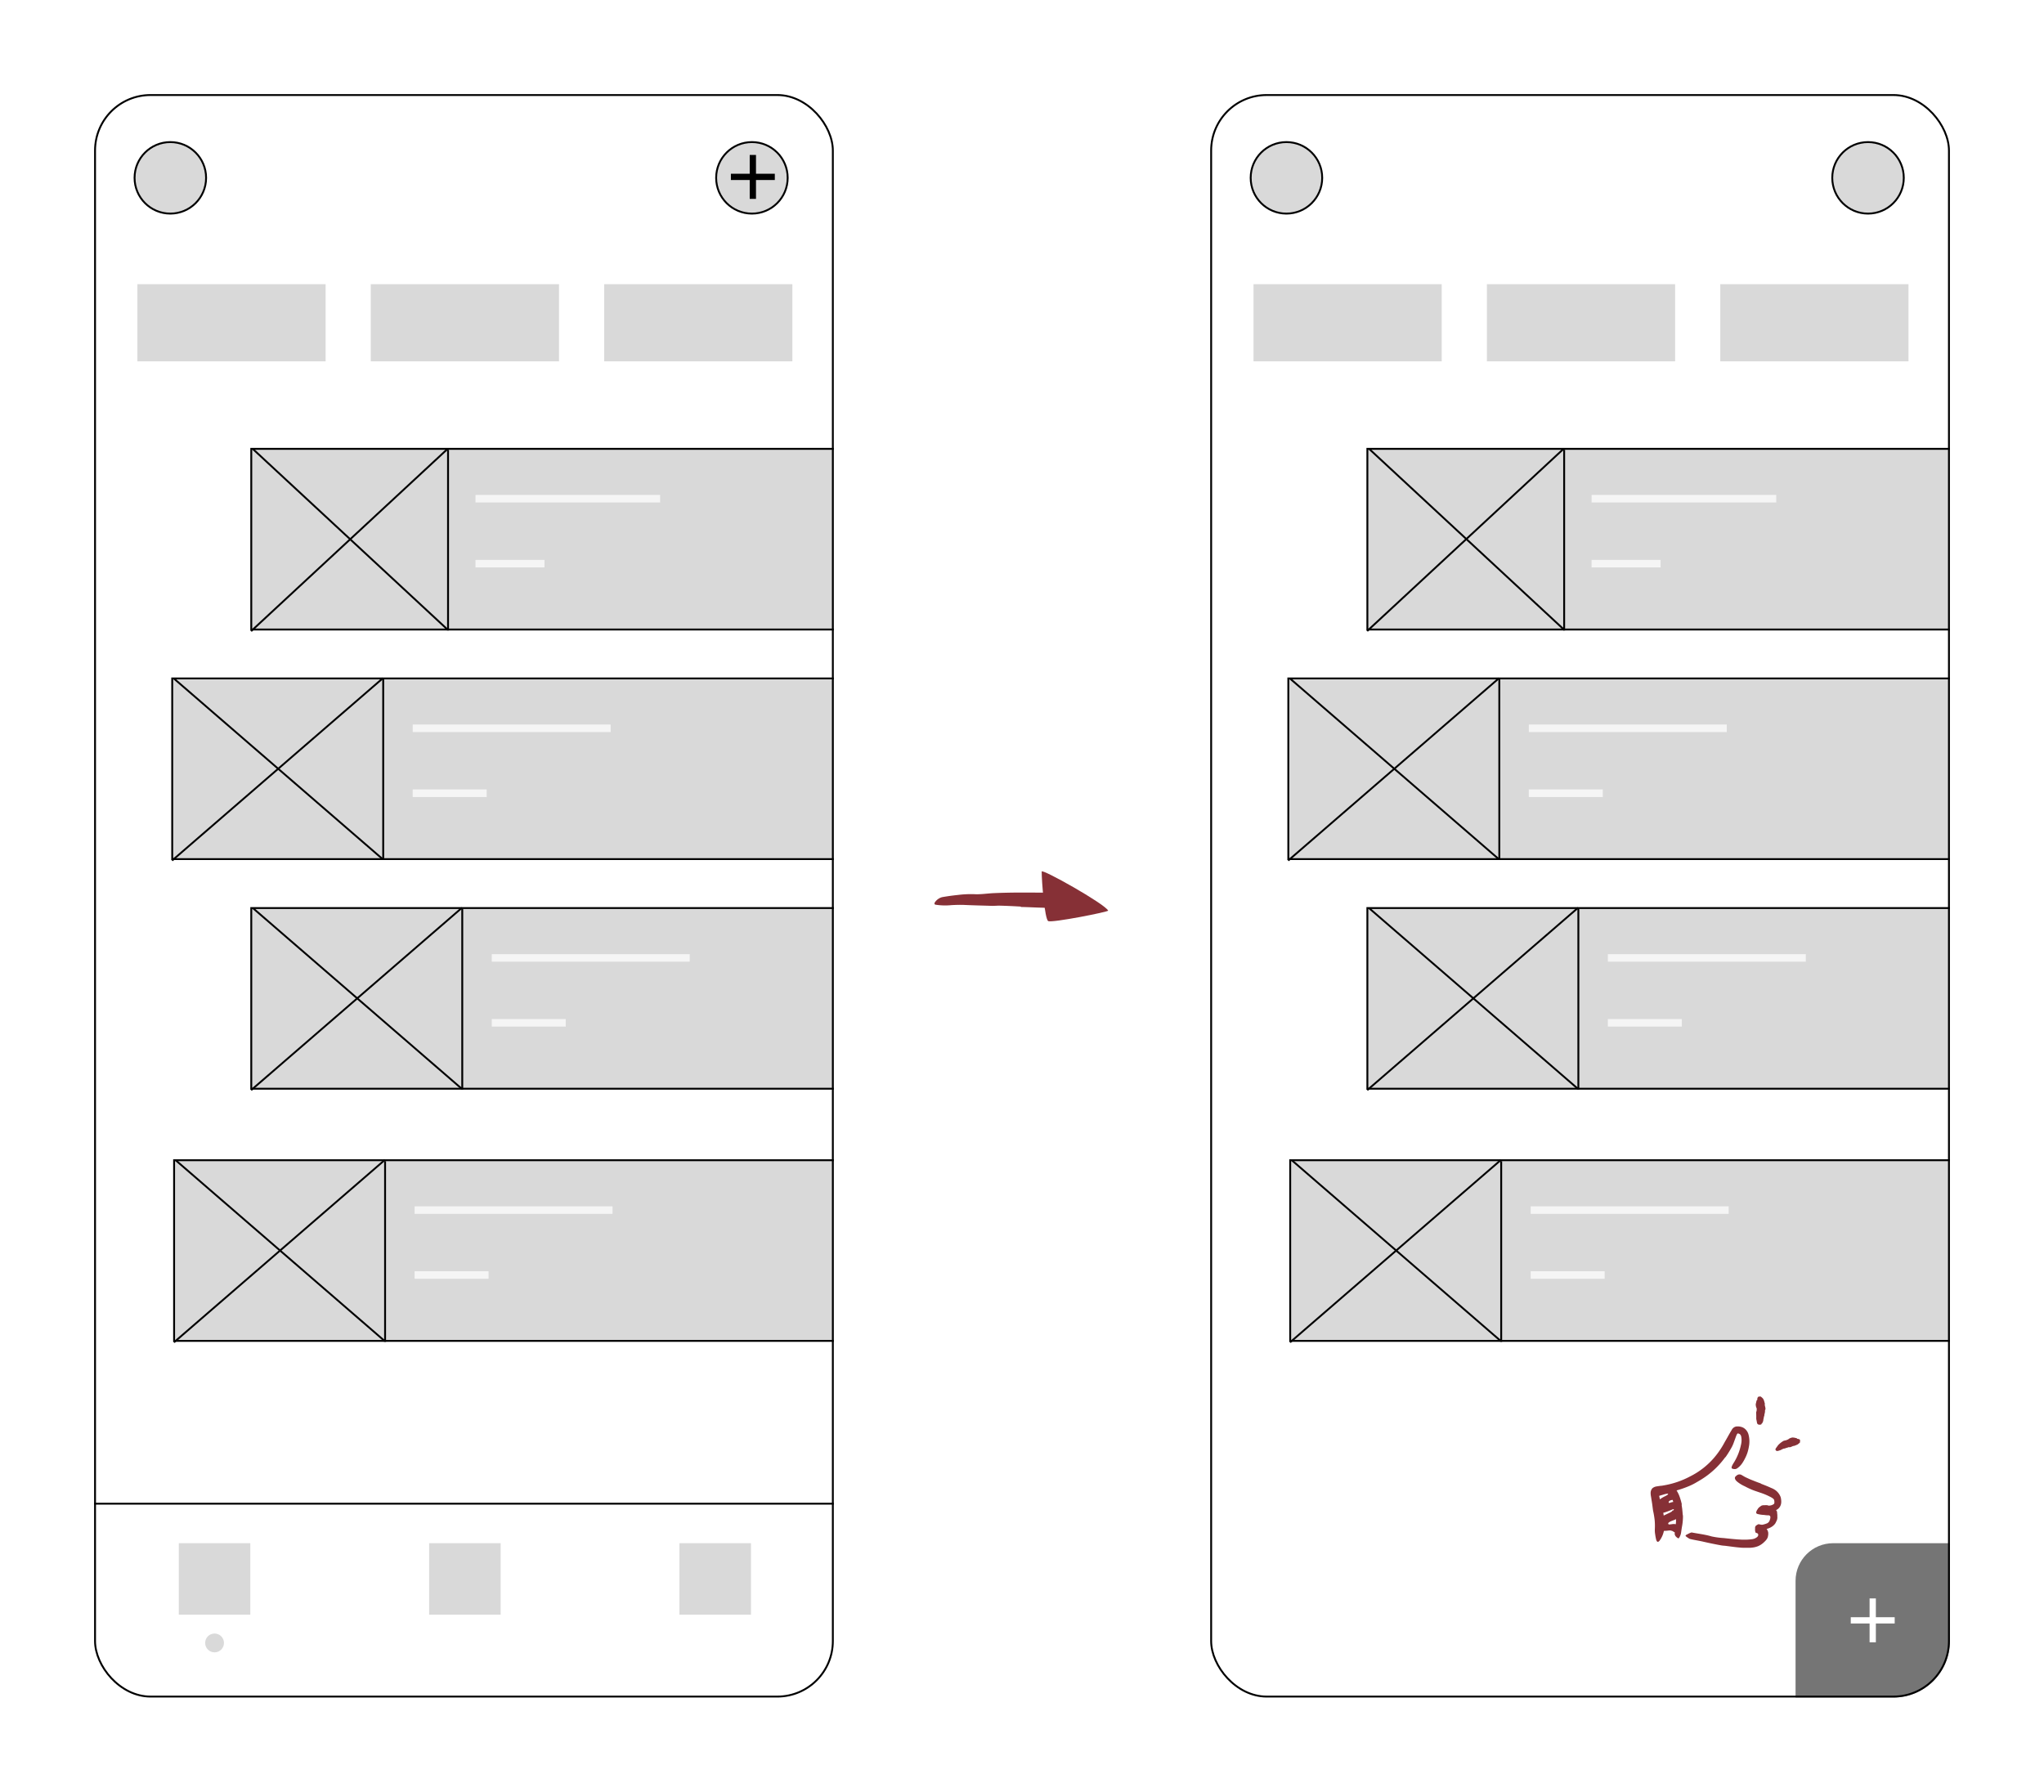 <svg xmlns="http://www.w3.org/2000/svg" width="1086" height="952" fill="none"><g filter="url(#a)"><g clip-path="url(#b)"><rect width="393" height="852" x="50" y="46" fill="#fff" rx="30"/><circle cx="90.5" cy="90.5" r="19" fill="#D9D9D9" stroke="#000"/><circle cx="399.5" cy="90.5" r="19" fill="#D9D9D9" stroke="#000"/><path stroke="#000" d="M49.994 795h393.012"/><path fill="#D9D9D9" d="M95 816h38v38H95zm133 0h38v38h-38zm133 0h38v38h-38z"/><circle cx="114" cy="869" r="5" fill="#D9D9D9"/><path fill="#D9D9D9" d="M73 147h100v41H73zm124 0h100v41H197zm124 0h100v41H321z"/><path fill="#D9D9D9" stroke="#000" d="M133.5 234.5h359v96h-359v-96z"/><path stroke="#000" d="M238.051 235v96"/><path stroke="#000" d="M0-.5h141.148" transform="scale(1.037 .962) rotate(45 -230.254 278.27)"/><path stroke="#000" d="M0-.5h142.618" transform="scale(-1.037 -.962) rotate(-45 -408.23 154.95)"/><path stroke="#F5F5F5" stroke-width="4" d="M252.641 261h98.089m-98.097 34.5h36.662"/><path fill="#D9D9D9" stroke="#000" d="M91.5 356.5h385v96h-385v-96z"/><path stroke="#000" d="M203.602 357v96"/><path stroke="#000" d="M0-.5h146.714" transform="matrix(.756 .654 -.756 .654 92.156 357)"/><path stroke="#000" d="M0-.5h148.242" transform="matrix(-.756 .654 -.756 -.654 203.102 356)"/><path stroke="#F5F5F5" stroke-width="4" d="M219.281 383h105.175m-105.183 34.5h39.31"/><path fill="#D9D9D9" stroke="#000" d="M133.5 478.5h385v96h-385v-96z"/><path stroke="#000" d="M245.602 479v96"/><path stroke="#000" d="M0-.5h146.714" transform="matrix(.756 .654 -.756 .654 134.156 479)"/><path stroke="#000" d="M0-.5h148.242" transform="matrix(-.756 .654 -.756 -.654 245.102 478)"/><path stroke="#F5F5F5" stroke-width="4" d="M261.281 505h105.175m-105.183 34.5h39.31"/><path fill="#D9D9D9" stroke="#000" d="M92.5 612.5h385v96h-385v-96z"/><path stroke="#000" d="M204.602 613v96"/><path stroke="#000" d="M0-.5h146.714" transform="matrix(.756 .654 -.756 .654 93.156 613)"/><path stroke="#000" d="M0-.5h148.242" transform="matrix(-.756 .654 -.756 -.654 204.102 612)"/><path stroke="#F5F5F5" stroke-width="4" d="M220.281 639h105.175m-105.183 34.5h39.31"/><mask id="c" width="40" height="40" x="382" y="837" maskUnits="userSpaceOnUse" style="mask-type:alpha"><path fill="#D9D9D9" d="M382 837h40v40h-40z"/></mask><g mask="url(#c)"><path fill="#fff" d="M400.333 858.666h-10v-3.333h10v-10h3.334v10h10v3.333h-10v10h-3.334v-10z"/></g><mask id="d" width="40" height="40" x="380" y="70" maskUnits="userSpaceOnUse" style="mask-type:alpha"><path fill="#D9D9D9" d="M380 70h40v40h-40z"/></mask><g mask="url(#d)"><path fill="#000" d="M398.333 91.666h-10v-3.333h10v-10h3.334v10h10v3.333h-10v10h-3.334v-10z"/></g></g><rect width="392" height="851" x="50.5" y="46.5" stroke="#000" rx="29.5"/><g clip-path="url(#e)"><rect width="393" height="852" x="643" y="46" fill="#fff" rx="30"/><circle cx="683.5" cy="90.5" r="19" fill="#D9D9D9" stroke="#000"/><circle cx="992.5" cy="90.5" r="19" fill="#D9D9D9" stroke="#000"/><path fill="#D9D9D9" d="M666 147h100v41H666zm124 0h100v41H790zm124 0h100v41H914z"/><path fill="#D9D9D9" stroke="#000" d="M726.5 234.5h359v96h-359v-96z"/><path stroke="#000" d="M831.051 235v96"/><path stroke="#000" d="M0-.5h141.148" transform="scale(1.037 .962) rotate(45 55.74 968.72)"/><path stroke="#000" d="M0-.5h142.618" transform="matrix(-.733 .68 -.733 -.68 830.551 234)"/><path stroke="#F5F5F5" stroke-width="4" d="M845.641 261h98.089m-98.097 34.5h36.662"/><path fill="#D9D9D9" stroke="#000" d="M684.5 356.5h385v96h-385v-96z"/><path stroke="#000" d="M796.602 357v96"/><path stroke="#000" d="M0-.5h146.714" transform="matrix(.756 .654 -.756 .654 685.156 357)"/><path stroke="#000" d="M0-.5h148.242" transform="matrix(-.756 .654 -.756 -.654 796.102 356)"/><path stroke="#F5F5F5" stroke-width="4" d="M812.281 383h105.175m-105.183 34.5h39.31"/><path fill="#D9D9D9" stroke="#000" d="M726.5 478.5h385v96h-385v-96z"/><path stroke="#000" d="M838.602 479v96"/><path stroke="#000" d="M0-.5h146.714" transform="matrix(.756 .654 -.756 .654 727.156 479)"/><path stroke="#000" d="M0-.5h148.242" transform="matrix(-.756 .654 -.756 -.654 838.102 478)"/><path stroke="#F5F5F5" stroke-width="4" d="M854.281 505h105.175m-105.183 34.5h39.31"/><path fill="#D9D9D9" stroke="#000" d="M685.5 612.5h385v96h-385v-96z"/><path stroke="#000" d="M797.602 613v96"/><path stroke="#000" d="M0-.5h146.714" transform="matrix(.756 .654 -.756 .654 686.156 613)"/><path stroke="#000" d="M0-.5h148.242" transform="matrix(-.756 .654 -.756 -.654 797.102 612)"/><path stroke="#F5F5F5" stroke-width="4" d="M813.281 639h105.175m-105.183 34.5h39.31"/><path fill="#757575" d="M954 836c0-11.046 8.954-20 20-20h62v82h-82v-62z"/><mask id="f" width="40" height="40" x="975" y="837" maskUnits="userSpaceOnUse" style="mask-type:alpha"><path fill="#D9D9D9" d="M975 837h40v40h-40z"/></mask><g mask="url(#f)"><path fill="#fff" d="M993.333 858.666h-10v-3.333h10v-10h3.334v10h10.003v3.333h-10.003v10h-3.334v-10z"/></g><path fill="#863036" d="M888.97 798.687a4.19 4.19 0 0 0 .45-.85.345.345 0 0 1 .12 0c.121-.037.238-.084.35-.14.19-.16-.11.11-.16.28 0 0-.11-.06-.29-.08h-.22c-.322.069-.637.17-.94.3a37.4 37.4 0 0 1-3.93 1.48 6.296 6.296 0 0 1-3.1.1 4.111 4.111 0 0 1-.86-.37 2.394 2.394 0 0 1-.91-1 4.204 4.204 0 0 1 .06-3c.177-.399.402-.775.67-1.12.3-.33.61-.65 1-1a14.01 14.01 0 0 1 3.4-2.21c.305-.144.602-.305.89-.48.23-.14.54-.31.53-.36a.6.6 0 0 0 .16-.24.437.437 0 0 1 .07-.11l.05-.19.06-.26h.18c.083-.023.163-.053.24-.09-.071.1-.132.207-.18.32 0 .05-.06 0-.17 0a8.332 8.332 0 0 0-2.51.47c-.93.27-1.88.56-2.88.81-.63.15-.78-.36-.54-1.13a4.503 4.503 0 0 1 2-2.48 17.12 17.12 0 0 1 1.6-.75 7.588 7.588 0 0 1 2-.53 4.237 4.237 0 0 1 1.57.1 3.44 3.44 0 0 1 1.1.51c.413.277.756.647 1 1.08.362.657.535 1.401.5 2.15a4.986 4.986 0 0 1-.09.73 3.792 3.792 0 0 1-.19.67c-.09.25-.19.5-.3.74a6.714 6.714 0 0 1-.4.64l-.22.3-.05-.13-.15.12h-.26c-.38.071-.755.171-1.12.3-.66.21-1 .72-.91 1.14.08.21.36.19.55.15l.55-.16a6.04 6.04 0 0 1 1.31-.32h.45c.36 0 .5.06.75.1.263.049.521.123.77.22.283.089.552.217.8.38.272.171.52.376.74.61.582.692.885 1.577.85 2.48a6.724 6.724 0 0 1-.94 3.22 6.804 6.804 0 0 1-1 1.35c-.12.11-.19.21-.34.33-.15.12-.3.24-.42.32a7.137 7.137 0 0 1-.7.39c-.73.32-1.37.51-2.11.84a5.71 5.71 0 0 0-1 .54c-.3.19-.65.52-.47.89.18.37.57.29.9.27.33-.02.7-.08 1-.12a6.158 6.158 0 0 1 1.61-.05h.2l.21.09c.293.115.571.263.83.44a3.16 3.16 0 0 1 1.45 1.94 1.666 1.666 0 0 1-.63 1.35c-.175.183-.365.35-.57.5a1.54 1.54 0 0 1-1.14.14 2.78 2.78 0 0 1-1.15-.46 2.043 2.043 0 0 0-.62-.35l-.17-.07h-.09l-.3-.09a1.375 1.375 0 0 0-.7-.1c-.28 0-.53 0-.88.06-.663.085-1.331.135-2 .15a6.784 6.784 0 0 1-.83-.06c-.22 0-.48-.08-.65-.13a4.5 4.5 0 0 1-.89-.34 2.994 2.994 0 0 1-.55-.3 2.907 2.907 0 0 1-.63-.53 2.517 2.517 0 0 1-.54-1.06 3.125 3.125 0 0 1-.12-1l.1-.77c.031-.472.194-.926.47-1.31.096-.182.221-.348.37-.49.16-.16.29-.32.47-.48l.55-.51c.23-.16.5-.31.74-.47.24-.16.53-.32.8-.48.28-.171.571-.325.87-.46l1.87-.89.94-.46.61-.32c.075-.029.152-.052.23-.07l.25.36c.173.231.36.452.56.66l.15.16-1.09-1.18c.295-.207.541-.477.72-.79l.24.16z"/><path fill="#863036" d="m893.45 795.517.33 2.27c.07.77.16 1.53.21 2.29 0 .56.18 1.09.19 1.65a30.09 30.09 0 0 1-.59 5.85c-.13.86-.26 1.71-.38 2.56a6.869 6.869 0 0 1-1.18 3.14c-.23.29-.75 0-1.25-.47a2.712 2.712 0 0 1-1-1.66c.077-1.96.297-3.912.66-5.84.098-1.241.051-2.49-.14-3.72-.06-.69-.11-1.38-.21-2.06-.1-.68-.18-1.38-.31-2.07-.13-.85-.35-1.68-.55-2.52a21.92 21.92 0 0 0-1.2-3.7 17.699 17.699 0 0 0-1.76-2.46c-.13-.18-.29-.33-.41-.52-.42-.7-.3-1.06.51-1.75.19-.15.36-.32.56-.46a1.55 1.55 0 0 1 1.94-.08c.409.307.796.641 1.16 1 .338.385.639.8.9 1.24.537.883.992 1.814 1.36 2.78a33.871 33.871 0 0 1 1.3 4.46l-.14.07z"/><path fill="#863036" d="M916.65 770.307a44.755 44.755 0 0 1-13.2 12.12c-.93.56-1.87 1.11-2.81 1.65a31.45 31.45 0 0 1-2.91 1.44 56.032 56.032 0 0 1-7.94 2.72c-1.35.33-2.69.69-4.06.93-.68.13-1.35.27-2 .39l-1 .14h-.43a4.473 4.473 0 0 0-.62.1.71.71 0 0 0-.15.57c.006.208.026.415.06.62v.17l.07.31.16.68c.36 1.54.84 3.11 1.28 4.71.44 1.6.68 3.26.92 4.92.353 2.185.421 4.407.2 6.61a12.996 12.996 0 0 1-2.55 6.36c-1 1.13-1.55.29-1.84-1.1-.16-.7-.31-1.55-.43-2.42-.16-.917-.214-1.85-.16-2.78a32.591 32.591 0 0 0-.11-4.81 49.68 49.68 0 0 0-.86-5.07c-.24-1.72-.43-3.53-.77-5.42l-.29-1.84a9.523 9.523 0 0 1-.18-1.28 6.217 6.217 0 0 1 0-1.22c.092-.744.41-1.442.91-2a4.488 4.488 0 0 1 2.09-.96l1.34-.21.66-.09.36-.05c.49 0 1-.11 1.44-.19a46.045 46.045 0 0 0 14.12-4.78 40.902 40.902 0 0 0 12.83-10 46.5 46.5 0 0 0 5.68-8.44c.8-1.33 1.55-2.71 2.34-4.11.4-.71.82-1.4 1.28-2.16a3.412 3.412 0 0 1 2.56-1.86h.61c.157-.01.314-.01.47 0 .337.02.671.067 1 .14a5.65 5.65 0 0 1 1.87.75 5.999 5.999 0 0 1 2.34 3.15c.625 2.19.717 4.497.27 6.73a23.93 23.93 0 0 1-.76 3.17 21.312 21.312 0 0 1-1.27 3 21.33 21.33 0 0 1-1.43 2.49 10.303 10.303 0 0 1-2.71 2.8 2.37 2.37 0 0 1-1.93.38 2.957 2.957 0 0 1-.79-.21c-.71-.4-.07-1.67 1.13-3.54a29.291 29.291 0 0 0 3.59-9.23 9.857 9.857 0 0 0 .08-4.31 2.269 2.269 0 0 0-.61-1.12 1.901 1.901 0 0 0-1.14-.46 1.045 1.045 0 0 0-.25 0h.05c.05 0 0 0 0 0a1.838 1.838 0 0 0-.19.28l-.22.33c-.13.29-.23.55-.35.85l-1.37 3.75c-.25.664-.541 1.311-.87 1.94-.34.63-.7 1.25-1.06 1.87-.74 1.23-1.51 2.45-2.35 3.63l-.1-.04zm8.23 48.05c-2.56-.19-5-.56-7.53-.88-.91-.14-1.82-.15-2.72-.3-3.17-.56-6.32-1.22-9.45-1.93-1.39-.33-2.79-.58-4.19-.85-.89-.17-1.8-.34-2.7-.56l-.68-.2-.58-.37a10.044 10.044 0 0 1-1.21-.86c-.48-.4-.22-.7.43-1 .32-.18.75-.4 1.19-.62.24-.11.5-.23.76-.33l.39-.14c.117-.014.234-.014.35 0 3.38.66 7 1.05 10.5 2.09 2.182.46 4.395.754 6.62.88 2.44.286 4.877.523 7.31.71l2.25.12h2.23a26.03 26.03 0 0 0 3.18-.27c.238-.03.473-.084.7-.16.219-.057.433-.131.64-.22.221-.099.435-.213.64-.34.168-.099.328-.209.48-.33.373-.273.622-.683.69-1.14a.999.999 0 0 0-.63-1 2.437 2.437 0 0 0-.47-.12.7.7 0 0 1-.27-.16 1.532 1.532 0 0 1-.18-.41 4.023 4.023 0 0 1-.14-1.52v-.8c.048-.441.285-.839.65-1.09.242-.18.5-.338.77-.47.16-.06.3-.2.5-.18l.65.12a5.716 5.716 0 0 1 3.5 2.22c.402.586.703 1.235.89 1.92a6.162 6.162 0 0 1-.11 2.14c-.2 1.45-1.49 2.64-2.68 3.69a11.16 11.16 0 0 1-1.74 1.18l-.73.36a7.153 7.153 0 0 1-.89.31c-.781.259-1.59.423-2.41.49a6.96 6.96 0 0 1-1.07.09h-3c-.67 0-1.32 0-2-.06l.06-.01z"/><path fill="#863036" d="M943.52 798.217c.15.2.27.41.41.62l.19.31c.041.13.064.264.07.4 0 .55.13 1.09.13 1.63v.79a2.91 2.91 0 0 1 0 .78l-.15.76a2.74 2.74 0 0 1-.27.63c-.14.3-.26.59-.39.83-.113.26-.257.505-.43.73a6.748 6.748 0 0 1-2.09 1.79 8.22 8.22 0 0 1-2.37.93 8.834 8.834 0 0 1-2.17.31 3.539 3.539 0 0 1-2.68-.81c-.23-.2.07-.57.48-.92.331-.335.74-.583 1.19-.72a6.308 6.308 0 0 0 1.72-.27 11.961 11.961 0 0 0 1.75-.59 2.719 2.719 0 0 0 1.38-1.65c.14-.35.17-.63.25-.82.06-.252.087-.511.08-.77a.91.91 0 0 0-.5-.88 2.631 2.631 0 0 0-.4-.13 2.005 2.005 0 0 0-.31 0h-.38c-.56 0-1.15-.1-1.78-.18a16.144 16.144 0 0 1-3.07-.42 5.923 5.923 0 0 1-.69-.19 1.349 1.349 0 0 1-.37-.39 1.369 1.369 0 0 1 0-.57c.113-.453.31-.88.58-1.26.14-.22.27-.44.42-.64a3.74 3.74 0 0 1 .86-.82 9.157 9.157 0 0 1 1.05-.72c.305-.081.616-.134.93-.16.22-.013.44-.013.66 0a7.052 7.052 0 0 1 1.25 0c.42 0 .92.36 2.16.58l1.49.58.59.53.49.61-.08.1z"/><path fill="#863036" d="M935.53 784.357c1.73.69 3.55 1.36 5.44 2.25a10.27 10.27 0 0 1 2.14 1.09 7.941 7.941 0 0 1 3 3.9c.184.736.282 1.491.29 2.25a6.29 6.29 0 0 1-.1 1.21c-.087.426-.228.84-.42 1.23a4.612 4.612 0 0 1-1.5 1.71 6.257 6.257 0 0 1-1.84.8 6.004 6.004 0 0 1-4.51-.24c-.43-.22-.23-.7.22-1.21a4.255 4.255 0 0 1 1.78-1.33 4.36 4.36 0 0 0 2.44-.85.855.855 0 0 0 .24-.42 3.83 3.83 0 0 0 0-1.19 2.756 2.756 0 0 0-.08-.45 1.168 1.168 0 0 0-.12-.29 1.678 1.678 0 0 0-.49-.55 9.22 9.22 0 0 0-1.68-1 33.801 33.801 0 0 0-4.92-2.06l-3.39-1.16a39.233 39.233 0 0 1-5-2.28 17.613 17.613 0 0 1-4-2.43 6.142 6.142 0 0 1-.77-.76c-.8-1.12-.57-1.76.27-2.41.191-.159.391-.306.6-.44a2.248 2.248 0 0 1 2.15 0c.89.51 1.63 1 2.5 1.39.87.39 1.78.85 2.81 1.25 1.52.59 3.15 1.29 4.93 1.86l.01.13zm.36-31.78c.14.27-.25.41-.94.48a2.418 2.418 0 0 1-.92-.21 4.454 4.454 0 0 1-.43-.47c-.06-.09-.25-1.43-.38-1.88a4.304 4.304 0 0 1-.1-1.27c0-.85 0-1.69-.06-2.51-.008-.184.02-.367.08-.54a3.427 3.427 0 0 0 .16-1.87c0-.11 0-.21-.13-.31a5.013 5.013 0 0 1-.31-2c.19-.57.23-1.13.44-1.73 0-.08 0-.16.12-.26a.52.52 0 0 0 .27-.57v-.38c.036-.138.086-.273.15-.4a3.82 3.82 0 0 1 .34-.44.709.709 0 0 1 .53-.12c.15.08.32-.05.47-.09a.539.539 0 0 1 .17 0c.289.189.567.396.83.62.262.233.496.495.7.78l.15.35c.122.247.223.505.3.77.16.58.31 1.2.36 1.32.05.12 0 .27-.07.41-.07.14.4 1.85.37 1.93 0 .37.11.75-.21 1.12a.28.28 0 0 0 0 .23 6.191 6.191 0 0 1-.29 1.9c-.07.31-.07.64-.12.95 0 .06-.06.12-.08.17a.677.677 0 0 0-.1.21c-.07.75-.35 1.48-.36 2.22 0 .18-.47.93-.46 1.13.01.2-.54.35-.48.46zm8.62 14.36c-.1.22-.4.12-.81-.12a1.138 1.138 0 0 1-.38-.5 3.81 3.81 0 0 1 .08-.51c0-.09.81-1.15 1.08-1.54.252-.374.555-.71.9-1a12.23 12.23 0 0 1 2.15-1.58 1.61 1.61 0 0 1 .57-.2 6.267 6.267 0 0 0 1.93-.64c.1 0 .22-.07.29-.22a4.783 4.783 0 0 1 2.17-.8c.33.06.64.05 1 .13l.94.22c.09 0 .18 0 .27.12.21.32.38.26.56.29.262.018.517.089.75.21.142.1.264.225.36.37.11.12 0 .54 0 .59v.69c-.414.414-.862.792-1.34 1.13l-.28.11-.6.26c-.43.2-.89.29-1 .37-.11.08-.21 0-.32 0-.11 0-1.32.57-1.37.58-.29 0-.52.25-.89.07a.18.18 0 0 0-.18 0c-.476.183-.963.333-1.46.45-.25.08-.48.21-.73.29h-.16a.423.423 0 0 0-.2 0 9.046 9.046 0 0 0-1.73.8c-.12.08-.88.23-1 .35-.12.12-.56-.01-.6.08z"/></g><rect width="392" height="851" x="643.5" y="46.5" stroke="#000" rx="29.5"/><path fill="#863036" d="M542.358 477.726c-3.781-.219-7.585-.404-11.389-.496-1.395 0-2.767.15-4.162.104-4.911-.162-9.822-.254-14.756-.496-2.19-.069-4.369 0-6.537.115a33.118 33.118 0 0 1-8.404-.219c-.876-.161-.749-.933 0-1.798a6.719 6.719 0 0 1 3.563-2.248c2.766-.473 5.568-.865 8.369-1.153a54.981 54.981 0 0 1 8.508-.403c3.458.207 6.917-.392 10.467-.554 3.839-.173 7.701-.253 11.528-.299h7.136c3.609 0 7.228.069 10.825 0 1.395 0 2.79-.15 4.196-.312l2.099-.242 2.144-.242c.622 0 1.245-.15 1.879-.138.278.007.556.034.83.081.228.064.452.145.669.242.369.138.696.373.945.68.416.728.667 1.539.738 2.375 0 .403.138.784.138 1.152a2.562 2.562 0 0 1-.749 1.672c-.282.35-.583.684-.899 1.003a1.348 1.348 0 0 1-.542.392 4.423 4.423 0 0 1-.577.242c-2.357.558-4.762.89-7.182.991-2.432.104-4.945.277-7.458.139-3.747-.081-7.551-.323-11.367-.381l-.012-.207z"/><path fill="#863036" d="M553.46 459.108c0 5.43 1.614 25.247 3.458 26.319 1.845 1.072 32.21-4.911 31.864-5.568-1.971-3.712-35.322-22.446-35.322-20.751z"/></g><defs><clipPath id="b"><rect width="393" height="852" x="50" y="46" fill="#fff" rx="30"/></clipPath><clipPath id="e"><rect width="393" height="852" x="643" y="46" fill="#fff" rx="30"/></clipPath><filter id="a" width="1086" height="952" x="0" y="0" color-interpolation-filters="sRGB" filterUnits="userSpaceOnUse"><feFlood flood-opacity="0" result="BackgroundImageFix"/><feColorMatrix in="SourceAlpha" result="hardAlpha" values="0 0 0 0 0 0 0 0 0 0 0 0 0 0 0 0 0 0 127 0"/><feOffset dy="4"/><feGaussianBlur stdDeviation="25"/><feComposite in2="hardAlpha" operator="out"/><feColorMatrix values="0 0 0 0 0 0 0 0 0 0 0 0 0 0 0 0 0 0 0.25 0"/><feBlend in2="BackgroundImageFix" result="effect1_dropShadow_305_3518"/><feBlend in="SourceGraphic" in2="effect1_dropShadow_305_3518" result="shape"/></filter></defs></svg>